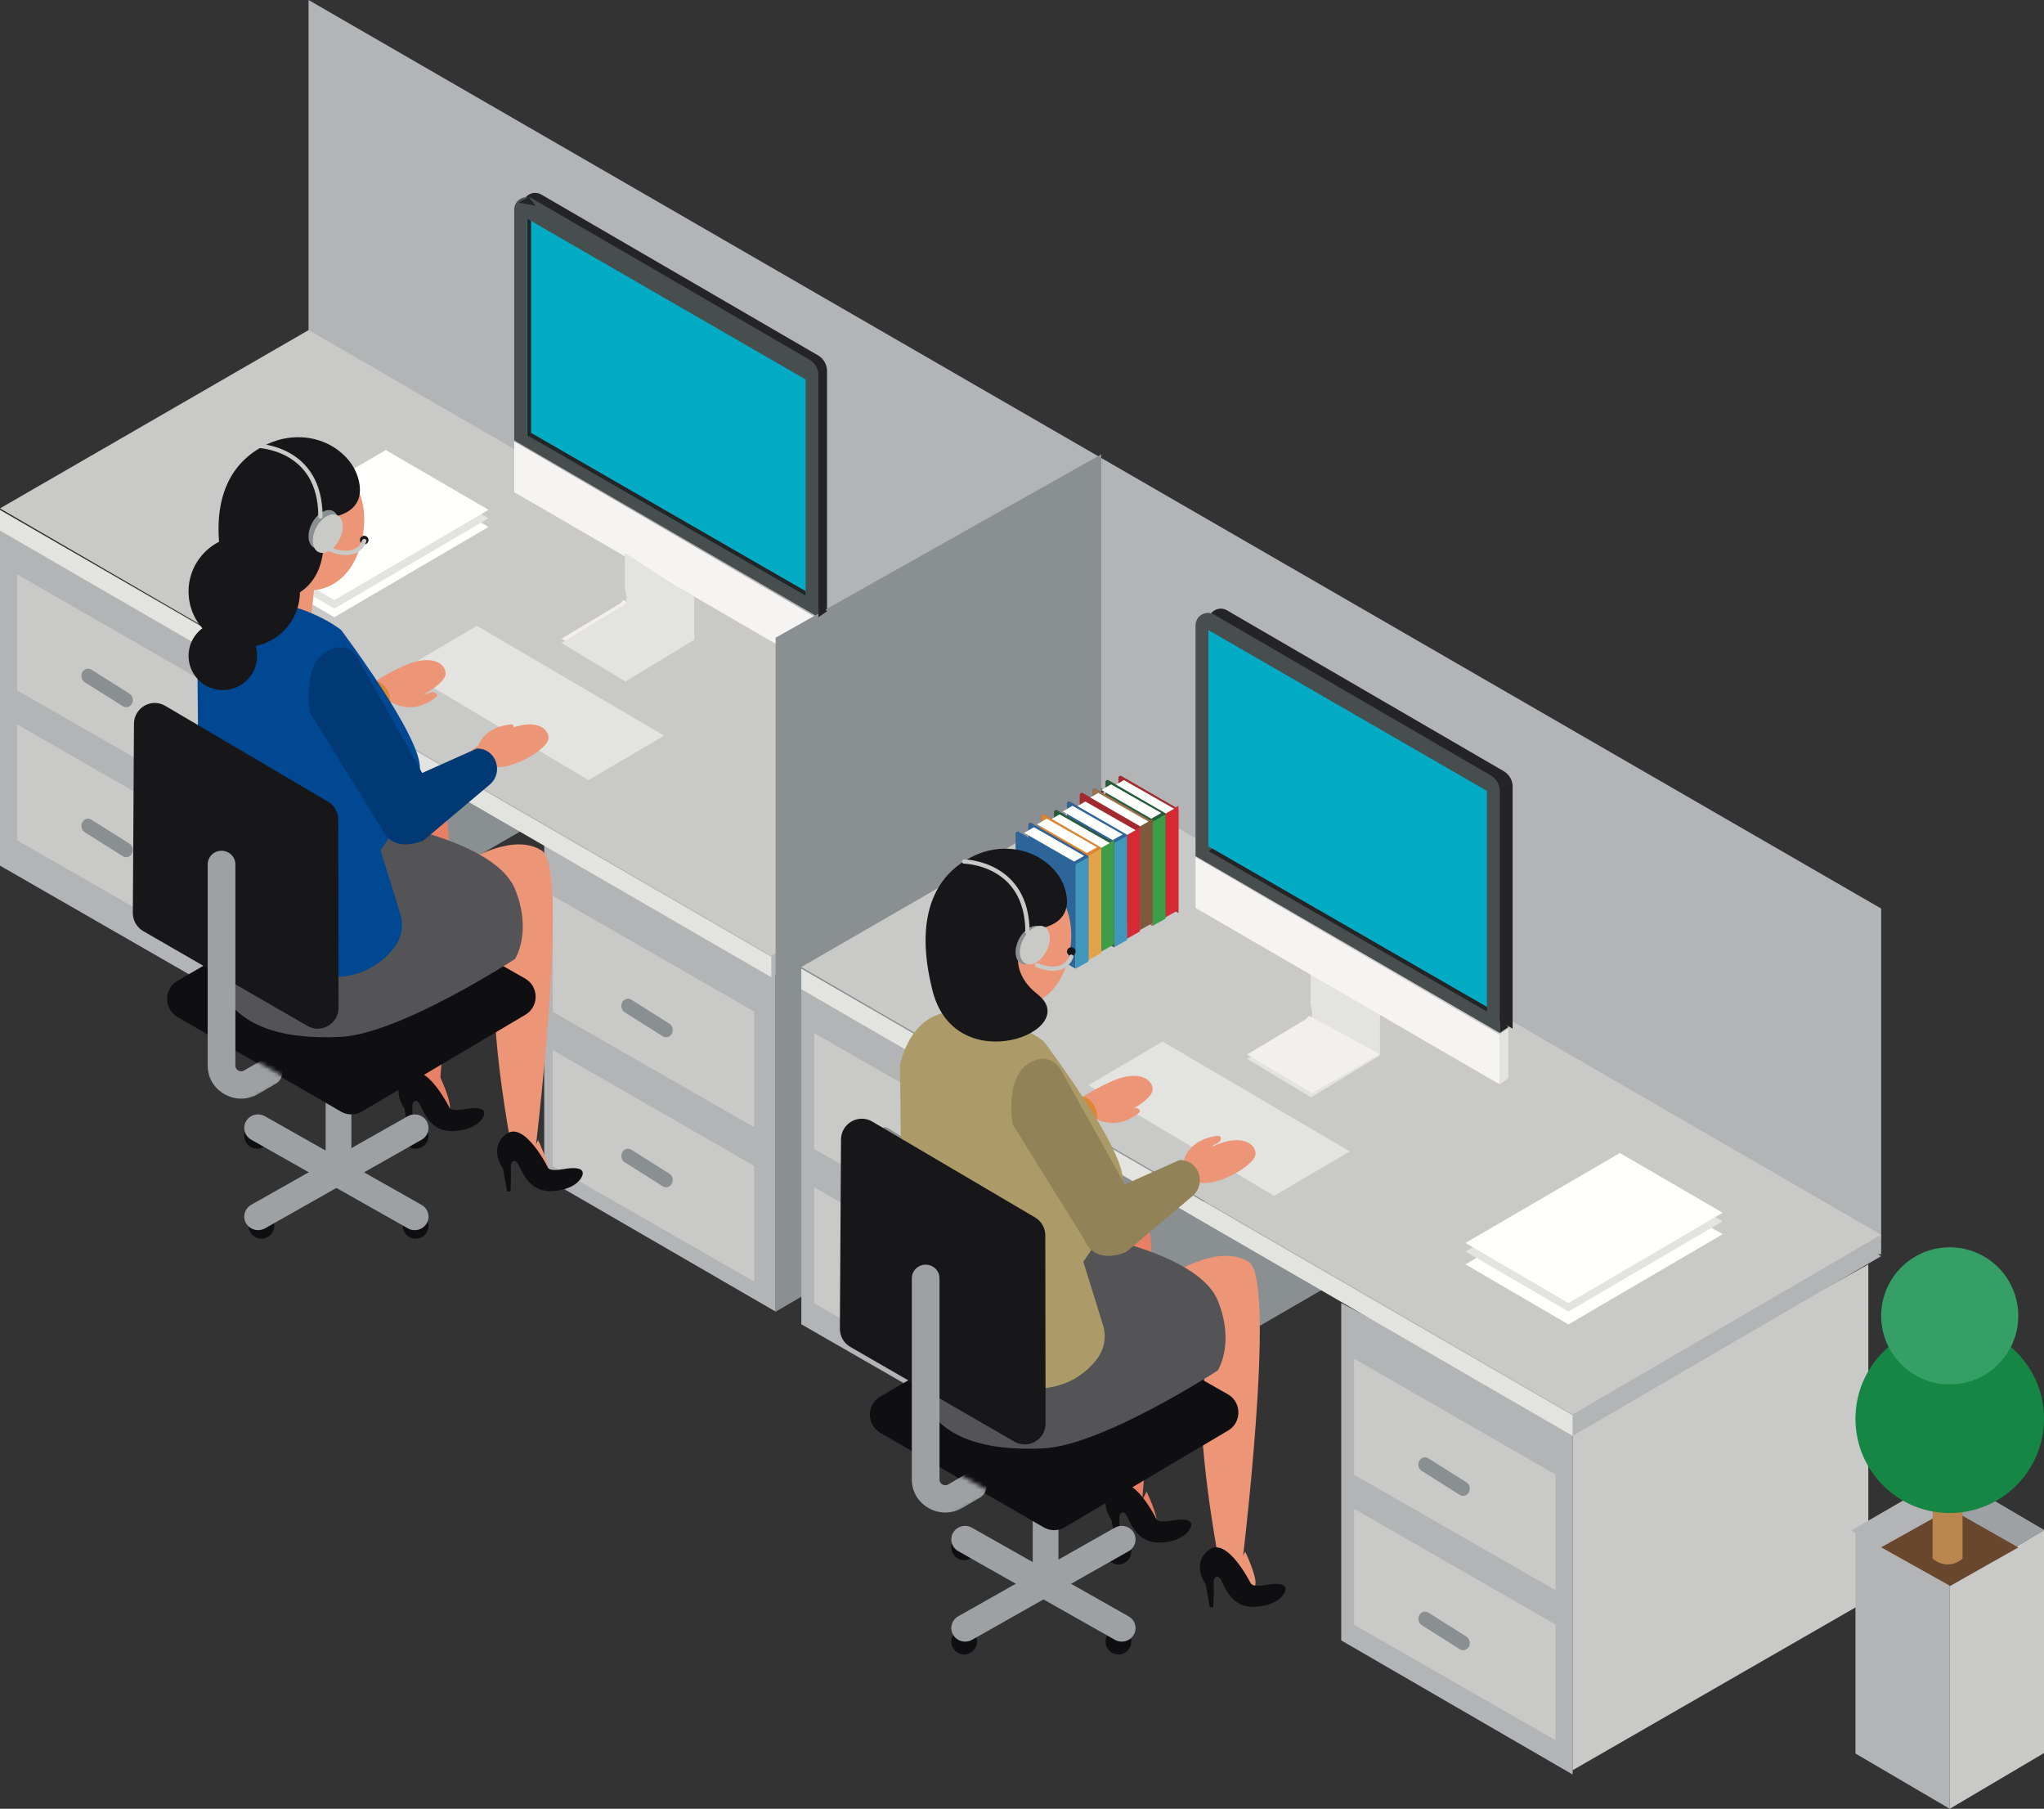 <?xml version="1.0" encoding="UTF-8"?>
<svg width="477px" height="422px" viewBox="0 0 477 422" version="1.1" xmlns="http://www.w3.org/2000/svg" xmlns:xlink="http://www.w3.org/1999/xlink">
    <rect x="0" y="0" width="477" height="422" fill="#333333" stroke="none"/>
    <!-- Generator: Sketch 54.1 (76490) - https://sketchapp.com -->
    <title>453283-PFJ065-798</title>
    <desc>Created with Sketch.</desc>
    <defs>
        <polyline id="path-1" points="13.542 52.389 21.396 56.846 7.349 64.504 0.684 60.901 0.684 0.728 10.258 3.108 10.258 51.818 13.542 52.389"></polyline>
        <polyline id="path-3" points="12.866 51.958 20.72 56.416 6.673 64.073 0.008 60.471 0.008 0.298 9.581 2.678 9.581 51.388 12.866 51.958"></polyline>
    </defs>
    <g id="Page-1" stroke="none" stroke-width="1" fill="none" fill-rule="evenodd">
        <g id="Individual-Industry" transform="translate(-795, -3158)">
            <g id="453283-PFJ065-798" transform="translate(795, 3158)">
                <polyline id="Fill-4" fill="#B2B4B5" points="439 289 439 211.972 72 0 72 77.109 439 289"></polyline>
                <polyline id="Fill-5" fill="#B2B4B5" points="127 196 127 274.717 181 306 181 224.228 127 196"></polyline>
                <polyline id="Fill-6" fill="#B2B4B5" points="0 119 0 201.958 54 233 54 150.11 0 119"></polyline>
                <polyline id="Fill-7" fill="#C9C9C7" points="4 134 4 161.058 51 188 51 161.002 4 134"></polyline>
                <polyline id="Fill-8" fill="#C9C9C7" points="4 169 4 196.058 51 223 51 196.002 4 169"></polyline>
                <polyline id="Fill-9" fill="#C9C9C7" points="129 209 129 236.058 176 263 176 236.002 129 209"></polyline>
                <polyline id="Fill-10" fill="#C9C9C7" points="129 245 129 272.058 176 299 176 272.002 129 245"></polyline>
                <polyline id="Fill-11" fill="#8A8F91" points="257 184 248.251 266.564 181 306 181 226.746 257 184"></polyline>
                <polyline id="Fill-12" fill="#8A8F91" points="122 116 122 193.634 54 233 54 153.889 122 116"></polyline>
                <polyline id="Fill-13" fill="#B2B4B5" points="253 185.602 253 181 244 186 253 185.602"></polyline>
                <polyline id="Fill-14" fill="#B2B4B5" points="252 186.067 180 228 90 175.614 162.037 134 252 186.067"></polyline>
                <polyline id="Fill-15" fill="#C9C9C7" points="252 181.071 179.995 223 0 118.61 72.043 77 252 181.071"></polyline>
                <polyline id="Fill-16" fill="#E3E3E0" points="0 119 0 123.789 180 228 180 223.211 0 119"></polyline>
                <path d="M29.448,165 C29.185,165 28.919,164.926 28.674,164.772 L19.776,159.16 C19.034,158.692 18.78,157.657 19.208,156.847 C19.638,156.038 20.585,155.759 21.326,156.227 L30.224,161.84 C30.966,162.307 31.22,163.343 30.792,164.153 C30.505,164.696 29.984,165 29.448,165" id="Fill-17" fill="#8A8F91"></path>
                <path d="M29.448,200 C29.185,200 28.919,199.927 28.674,199.773 L19.776,194.16 C19.034,193.693 18.78,192.657 19.208,191.847 C19.638,191.038 20.585,190.759 21.326,191.228 L30.224,196.84 C30.966,197.308 31.22,198.343 30.792,199.153 C30.505,199.696 29.984,200 29.448,200" id="Fill-18" fill="#8A8F91"></path>
                <path d="M155.448,242 C155.185,242 154.919,241.926 154.674,241.772 L145.776,236.16 C145.034,235.692 144.78,234.657 145.208,233.847 C145.637,233.038 146.584,232.759 147.326,233.227 L156.225,238.84 C156.966,239.307 157.22,240.343 156.793,241.153 C156.504,241.696 155.984,242 155.448,242" id="Fill-19" fill="#8A8F91"></path>
                <path d="M155.448,277 C155.185,277 154.919,276.927 154.674,276.773 L145.776,271.16 C145.034,270.693 144.78,269.657 145.208,268.847 C145.637,268.038 146.584,267.759 147.326,268.228 L156.225,273.84 C156.966,274.308 157.22,275.343 156.793,276.153 C156.504,276.696 155.984,277 155.448,277" id="Fill-20" fill="#8A8F91"></path>
                <polyline id="Fill-22" fill="#B2B4B5" points="313 304 313 382.717 367 414 367 332.228 313 304"></polyline>
                <path d="M131,149.046 C130.999,149.056 146.235,158 146.235,158 L162,148.871 L145.495,140 L144.779,140.768 L131,149.046" id="Fill-53" fill="#F2F0EF"></path>
                <path d="M162,149 L162,139.266 L146.617,130 L146.617,138.025 C146.617,138.025 146.58,139.347 146,139.998 L162,149" id="Fill-54" fill="#E3E3E0"></path>
                <path d="M122,47.906 L122,101.744 L193,143 L193,86.557 C193,85.056 192.203,83.667 190.908,82.914 L126.336,45.395 C124.41,44.275 122,45.671 122,47.906" id="Fill-57" fill="#242326"></path>
                <path d="M120,48.906 L120,102.744 L191,144 L191,87.557 C191,86.056 190.203,84.667 188.908,83.914 L124.336,46.395 C122.41,45.275 120,46.671 120,48.906" id="Fill-58" fill="#484D4E"></path>
                <polyline id="Fill-59" fill="#00ABC3" points="123 51 123 101.475 188 139 188 88.525 123 51"></polyline>
                <polyline id="Fill-60" fill="#F6F4F2" points="120 103 120 114.819 191 156 191 144.415 120 103"></polyline>
                <polyline id="Fill-62" fill="#242326" points="123.93 102 123.07 101.456 123.07 51 123.93 51.544 123.93 102"></polyline>
                <polyline id="Fill-63" fill="#242326" points="188 137.917 188 139 123 101.536 123.947 101 188 137.917"></polyline>
                <polyline id="Fill-61" fill="#E3E3E0" points="193 143 191 144.289 191 156 193 154.538 193 143"></polyline>
                <polyline id="Fill-21" fill="#8A8F91" points="257 106 257 261.732 181 306 181 148.782 257 106"></polyline>
                <polyline id="Fill-23" fill="#B2B4B5" points="187 226 187 308.958 241 340 241 257.11 187 226"></polyline>
                <polyline id="Fill-24" fill="#C9C9C7" points="190 241 190 268.058 237 295 237 268.002 190 241"></polyline>
                <polyline id="Fill-25" fill="#C9C9C7" points="190 277 190 304.058 237 331 237 304.002 190 277"></polyline>
                <polyline id="Fill-26" fill="#C9C9C7" points="316 317 316 344.058 363 371 363 344.002 316 317"></polyline>
                <polyline id="Fill-27" fill="#C9C9C7" points="316 352 316 379.058 363 406 363 379.002 316 352"></polyline>
                <polyline id="Fill-28" fill="#C9C9C7" points="436 295 436 373.298 367 413 367 333.211 436 295"></polyline>
                <polyline id="Fill-29" fill="#8A8F91" points="309 223 309 300.634 241 340 241 260.889 309 223"></polyline>
                <polyline id="Fill-30" fill="#B2B4B5" points="439 292.602 439 288 430 293 439 292.602"></polyline>
                <polyline id="Fill-31" fill="#B2B4B5" points="439 293.067 367 335 277 282.614 349.039 241 439 293.067"></polyline>
                <path d="M215.448,272 C215.185,272 214.918,271.926 214.675,271.772 L205.776,266.16 C205.034,265.692 204.78,264.657 205.208,263.847 C205.638,263.038 206.584,262.759 207.326,263.227 L216.224,268.84 C216.966,269.307 217.22,270.343 216.792,271.153 C216.505,271.696 215.983,272 215.448,272" id="Fill-34" fill="#8A8F91"></path>
                <path d="M215.448,308 C215.185,308 214.918,307.927 214.675,307.773 L205.776,302.16 C205.034,301.693 204.78,300.657 205.208,299.847 C205.638,299.038 206.584,298.759 207.326,299.228 L216.224,304.84 C216.966,305.308 217.22,306.343 216.792,307.153 C216.505,307.696 215.983,308 215.448,308" id="Fill-35" fill="#8A8F91"></path>
                <path d="M341.448,349 C341.185,349 340.918,348.926 340.675,348.772 L331.776,343.16 C331.034,342.692 330.78,341.657 331.208,340.847 C331.638,340.038 332.584,339.759 333.325,340.227 L342.224,345.84 C342.966,346.307 343.22,347.343 342.792,348.153 C342.505,348.696 341.983,349 341.448,349" id="Fill-36" fill="#8A8F91"></path>
                <path d="M341.448,385 C341.185,385 340.918,384.927 340.675,384.773 L331.776,379.16 C331.034,378.693 330.78,377.657 331.208,376.847 C331.638,376.038 332.584,375.759 333.325,376.228 L342.224,381.84 C342.966,382.308 343.22,383.343 342.792,384.153 C342.505,384.696 341.983,385 341.448,385" id="Fill-37" fill="#8A8F91"></path>
                <polyline id="Fill-32" fill="#C9C9C7" points="439 288.071 366.994 330 187 225.61 259.043 184 439 288.071"></polyline>
                <path d="M305.837,226 L305.837,233.919 C305.837,235.099 306.821,237.414 305.821,238.004 L291,247.001 L305.968,256 L322,246.259 L322,236.525 L305.837,226" id="Fill-38" fill="#E3E3E0"></path>
                <path d="M291,246.045 C290.999,246.055 306.235,255 306.235,255 L322,245.87 L305.495,237 L304.779,237.767 L291,246.045" id="Fill-39" fill="#F2F0EF"></path>
                <path d="M322,246 L322,236.267 L306.617,227 L306.617,235.024 C306.617,235.024 306.58,236.348 306,236.999 L322,246" id="Fill-40" fill="#E3E3E0"></path>
                <polyline id="Fill-41" fill="#C9C9C7" points="291.164 246.875 291.164 246.125 291.836 246.523 291.164 246.875"></polyline>
                <polyline id="Fill-42" fill="#242326" points="283.364 143 281 144.283 285 145 283.364 143"></polyline>
                <path d="M282,144.905 L282,198.744 L353,240 L353,183.557 C353,182.055 352.203,180.667 350.908,179.914 L286.336,142.395 C284.41,141.275 282,142.671 282,144.905" id="Fill-43" fill="#242326"></path>
                <path d="M279,145.906 L279,199.744 L350,241 L350,184.558 C350,183.055 349.203,181.667 347.908,180.915 L283.336,143.394 C281.41,142.275 279,143.672 279,145.906" id="Fill-44" fill="#484D4E"></path>
                <polyline id="Fill-45" fill="#00ABC3" points="282 147 282 197.476 347 235 347 184.525 282 147"></polyline>
                <polyline id="Fill-46" fill="#F6F4F2" points="279 200 279 211.819 350 253 350 241.415 279 200"></polyline>
                <polyline id="Fill-47" fill="#E3E3E0" points="352 240 350 241.289 350 253 352 251.538 352 240"></polyline>
                <polyline id="Fill-49" fill="#242326" points="347 234.918 347 236 282 198.537 282.947 198 347 234.918"></polyline>
                <polyline id="Fill-50" fill="#242326" points="350 237 350 241 352 239.625 350 237"></polyline>
                <polyline id="Fill-51" fill="#E3E3E0" points="271.291 243 315 268.633 297.329 279 254 253.185 271.291 243"></polyline>
                <path d="M145.837,129 L145.837,136.919 C145.837,138.099 146.822,140.414 145.821,141.005 L131,150.001 L145.968,159 L162,149.259 L162,139.526 L145.837,129" id="Fill-52" fill="#E3E3E0"></path>
                <polyline id="Fill-55" fill="#C9C9C7" points="131.164 149.875 131.164 149.125 131.836 149.522 131.164 149.875"></polyline>
                <polyline id="Fill-56" fill="#242326" points="123.364 46 121 47.284 125 48 123.364 46"></polyline>
                <polyline id="Fill-33" fill="#E3E3E0" points="187 226 187 230.789 367 335 367 330.211 187 226"></polyline>
                <polyline id="Fill-64" fill="#242326" points="191 140 191 144 193 142.625 191 140"></polyline>
                <polyline id="Fill-65" fill="#E3E3E0" points="111.291 146 155 171.634 137.329 182 94 156.185 111.291 146"></polyline>
                <polyline id="Fill-66" fill="#FFFFFE" points="378.027 274 342 294.981 366.018 309 402 287.945 378.027 274"></polyline>
                <polyline id="Fill-67" fill="#E3E3E0" points="378.027 271 342 291.982 366.018 306 402 284.945 378.027 271"></polyline>
                <polyline id="Fill-68" fill="#FFFFFE" points="378.027 269 342 289.982 366.018 304 402 282.946 378.027 269"></polyline>
                <polyline id="Fill-69" fill="#FFFFFE" points="90.027 109 54 129.981 78.018 144 114 122.946 90.027 109"></polyline>
                <polyline id="Fill-70" fill="#E3E3E0" points="90.027 107 54 127.981 78.018 142 114 120.945 90.027 107"></polyline>
                <polyline id="Fill-71" fill="#FFFFFE" points="90.027 105 54 125.982 78.018 140 114 118.945 90.027 105"></polyline>
                <path d="M72.554,144.396 L73.28,137.661 C73.28,137.661 81.06,137.661 84.069,127.453 C87.077,117.245 82.617,107.668 73.28,107.037 C63.944,106.406 60.105,113.983 60.002,118.929 C59.898,123.874 63.736,135.872 63.736,135.872 L63.322,143.87 C63.322,143.87 67.159,148.29 72.554,144.396" id="Fill-72" fill="#EC9577"></path>
                <path d="M86,126 C86,126.552 85.552,127 85,127 C84.448,127 84,126.552 84,126 C84,125.448 84.448,125 85,125 C85.552,125 86,125.448 86,126" id="Fill-73" fill="#171619"></path>
                <path d="M85.225,186.849 C85.225,186.849 95.676,180.078 102.131,184.497 C108.586,188.917 102.131,259 102.131,259 L96.923,250.416 C96.923,250.416 89.835,224.905 91.68,213.857 C93.525,202.807 83.381,193.304 85.225,186.849" id="Fill-74" fill="#E78064"></path>
                <path d="M102.575,251 C102.575,251 105.182,256.348 104.99,258.551 C104.798,260.753 101,254.135 101,254.135 L102.575,251" id="Fill-75" fill="#E78064"></path>
                <path d="M86,160.088 C86,160.088 88.535,157.985 94.05,155.436 C100.903,152.269 104.152,155.003 103.995,157.275 C103.837,159.548 97.207,163.658 92.63,163.982 C88.053,164.307 86,160.088 86,160.088" id="Fill-76" fill="#EC9577"></path>
                <path d="M91,163.556 C91,163.556 95.817,167.356 101.785,162.628 C102.412,162.131 101.612,161.069 100.09,161.708 C98.568,162.348 98.154,161.609 100.145,159.975 C102.137,158.341 96.407,159.254 96.407,159.254 L91,163.556" id="Fill-77" fill="#EC9577"></path>
                <path d="M94.386,258.634 C94.386,258.634 90.843,253.934 95.087,250.622 C99.331,247.31 104.823,258.305 104.823,258.305 C104.823,258.305 104.885,259.413 108.38,258.777 C111.875,258.139 113.061,258.777 112.998,259.795 C112.936,260.815 111.288,263.586 105.945,263.873 C100.017,264.191 98.68,258.649 97.833,257.439 C96.897,256.1 96.086,257.248 96.211,258.457 C96.335,259.668 96.148,264 96.148,264 L95.337,264 L94.386,258.634" id="Fill-78" fill="#0F0E11"></path>
                <path d="M109.23,200.818 C109.23,200.818 119.897,194.101 126.484,198.486 C133.073,202.87 124.637,271 124.637,271 L119.206,266.887 C119.206,266.887 113.936,238.574 115.818,227.612 C117.7,216.651 107.348,207.222 109.23,200.818" id="Fill-79" fill="#EC9577"></path>
                <path d="M64,286 C64,287.657 62.657,289 61,289 C59.343,289 58,287.657 58,286 C58,284.343 59.343,283 61,283 C62.657,283 64,284.343 64,286" id="Fill-80" fill="#0F0E11"></path>
                <path d="M100,286 C100,287.657 98.656,289 97,289 C95.343,289 94,287.657 94,286 C94,284.343 95.343,283 97,283 C98.656,283 100,284.343 100,286" id="Fill-81" fill="#0F0E11"></path>
                <path d="M100,264.999 C100,266.657 98.657,268 97.001,268 C95.343,268 94,266.657 94,264.999 C94,263.343 95.343,262 97.001,262 C98.657,262 100,263.343 100,264.999" id="Fill-82" fill="#0F0E11"></path>
                <path d="M63,265 C63,266.657 61.657,268 60.001,268 C58.343,268 57,266.657 57,265 C57,263.343 58.343,262 60.001,262 C61.657,262 63,263.343 63,265" id="Fill-83" fill="#0F0E11"></path>
                <path d="M78.999,277 C77.342,277 76,275.574 76,273.812 L76,229.189 C76,227.427 77.342,226 78.999,226 C80.657,226 82,227.427 82,229.189 L82,273.812 C82,275.574 80.657,277 78.999,277" id="Fill-84" fill="#9EA1A3"></path>
                <path d="M41.429,228.824 L79.619,206.655 C81.111,205.79 82.948,205.781 84.448,206.634 L122.535,228.295 C125.789,230.146 125.83,234.84 122.607,236.748 L84.468,259.324 C82.96,260.216 81.09,260.226 79.572,259.348 L41.434,237.281 C38.191,235.404 38.188,230.705 41.429,228.824" id="Fill-85" fill="#0F0E11"></path>
                <path d="M96.779,287 C96.233,287 95.68,286.864 95.172,286.576 L58.609,265.886 C57.07,265.015 56.543,263.086 57.432,261.578 C58.32,260.069 60.288,259.551 61.828,260.424 L98.39,281.115 C99.929,281.985 100.457,283.914 99.568,285.422 C98.972,286.434 97.891,287 96.779,287" id="Fill-86" fill="#9EA1A3"></path>
                <path d="M60.235,287 C59.118,287 58.033,286.432 57.434,285.418 C56.541,283.904 57.07,281.97 58.615,281.095 L95.152,260.426 C96.701,259.549 98.674,260.07 99.566,261.583 C100.459,263.096 99.93,265.031 98.385,265.906 L61.848,286.575 C61.339,286.863 60.782,287 60.235,287" id="Fill-87" fill="#9EA1A3"></path>
                <path d="M86.836,158.671 C86.485,158.644 86.271,158.663 86.271,158.663 L73.694,164.349 L60.747,141 C58.556,142.326 56.496,143.827 54.628,145.554 C52.772,147.839 50.859,150.077 49,152.363 L64.222,177.085 C66.861,183.533 74.004,180.073 74.004,180.073 L89.314,167.044 C92.468,164.36 90.944,158.998 86.836,158.671" id="Fill-88" fill="#DA8632"></path>
                <path d="M94.15,193 C94.15,193 116.109,197.391 120.188,207.426 C124.265,217.462 120.188,223.734 120.188,223.734 C120.188,223.734 93.209,241.295 79.405,241.923 C65.602,242.55 55.563,239.414 51.485,230.633 C47.407,221.852 69.681,194.568 94.15,193" id="Fill-89" fill="#545457"></path>
                <path d="M79.605,146.983 C79.605,146.983 98.619,172.203 97.984,179.453 C97.35,186.703 88.803,198.368 88.803,198.368 L93.401,213.127 C94.249,215.85 93.732,218.811 91.988,221.075 C89.534,224.261 85.027,228 77.388,228 C64.079,228 45.382,218.228 46.016,205.303 C46.65,192.378 46.016,152.657 46.016,152.657 C46.016,152.657 48.234,139.102 60.275,140.047 C72.317,140.993 79.605,146.983 79.605,146.983" id="Fill-90" fill="#004892"></path>
                <path d="M110,175.088 C110,175.088 112.535,172.986 118.05,170.436 C124.904,167.27 128.153,170.004 127.994,172.276 C127.837,174.547 121.208,178.658 116.629,178.982 C112.052,179.307 110,175.088 110,175.088" id="Fill-91" fill="#EC9577"></path>
                <path d="M111,176 C111,176 111.377,169.85 119.243,169.004 C120.071,168.916 120.347,170.248 118.785,170.869 C117.222,171.49 117.512,172.315 120.181,172.074 C122.85,171.834 118.141,175.248 118.141,175.248 L111,176" id="Fill-92" fill="#EC9577"></path>
                <path d="M83.526,153.552 L98.524,180.345 L111.224,174.659 C111.224,174.659 111.441,174.638 111.795,174.667 C115.943,174.994 117.483,180.356 114.298,183.041 L98.837,196.073 C98.837,196.073 91.624,199.533 88.959,193.084 L72.337,166.347 C72.337,166.347 69.838,153.055 78.453,151.103 C80.465,150.648 82.515,151.748 83.526,153.552" id="Fill-93" fill="#003973"></path>
                <path d="M38.565,164.676 L76.539,187.031 C78.022,187.904 78.935,189.501 78.937,191.229 L79,235.111 C79.005,238.862 74.971,241.213 71.735,239.345 L33.435,217.236 C31.92,216.362 30.99,214.736 31,212.982 L31.264,168.852 C31.287,165.1 35.343,162.779 38.565,164.676" id="Fill-94" fill="#171619"></path>
                <g id="Group-97" transform="translate(46, 195)">
                    <mask id="mask-2" fill="white">
                        <use xlink:href="#path-1"></use>
                    </mask>
                    <g id="Clip-96"></g>
                    <path d="M10.289,61.316 C8.963,61.316 7.635,60.975 6.42,60.294 C3.943,58.907 2.466,56.404 2.466,53.599 L2.466,6.666 C2.466,4.907 3.913,3.484 5.697,3.484 C7.481,3.484 8.929,4.907 8.929,6.666 L8.929,53.599 C8.929,54.276 9.359,54.618 9.615,54.763 C9.871,54.908 10.391,55.095 10.981,54.749 L15.014,52.389 C16.551,51.494 18.529,51.988 19.442,53.498 C20.355,55.01 19.851,56.963 18.316,57.861 L14.282,60.221 C13.037,60.95 11.663,61.316 10.289,61.316" id="Fill-95" fill="#9EA1A3" mask="url(#mask-2)"></path>
                </g>
                <path d="M125.575,266 C125.575,266 128.183,271.349 127.99,273.551 C127.798,275.754 124,269.134 124,269.134 L125.575,266" id="Fill-98" fill="#EC9577"></path>
                <path d="M117.385,272.634 C117.385,272.634 113.844,267.935 118.086,264.622 C122.331,261.309 127.822,272.305 127.822,272.305 C127.822,272.305 127.885,273.413 131.38,272.777 C134.875,272.139 136.061,272.777 135.998,273.795 C135.936,274.814 134.288,277.586 128.946,277.873 C123.017,278.191 121.679,272.648 120.833,271.439 C119.897,270.101 119.086,271.247 119.21,272.457 C119.335,273.668 119.147,278 119.147,278 L118.336,278 L117.385,272.634" id="Fill-99" fill="#0F0E11"></path>
                <path d="M62.559,103.542 C68.148,100.992 74.793,101.574 79.511,105.52 C81.453,107.145 83.125,109.345 83.768,112.286 C85.696,121.11 74.983,120.895 74.983,120.895 C74.983,120.895 78.465,134.652 68.178,139.168 C57.804,143.721 57.98,156.208 52.623,135.118 C48.33,118.213 52.866,107.966 62.559,103.542" id="Fill-100" fill="#171619"></path>
                <path d="M73.173,127.719 C71.729,126.855 71.601,124.266 72.885,121.936 C74.171,119.607 76.383,118.418 77.827,119.282 C79.271,120.145 79.4,122.734 78.114,125.064 C76.83,127.394 74.617,128.581 73.173,127.719" id="Fill-101" fill="#8A8F91"></path>
                <path d="M74.173,128.719 C72.73,127.855 72.6,125.265 73.885,122.936 C75.171,120.606 77.383,119.418 78.827,120.282 C80.27,121.146 80.4,123.734 79.115,126.064 C77.829,128.393 75.617,129.581 74.173,128.719" id="Fill-102" fill="#C9C9C7"></path>
                <path d="M60,104 C60,104 74.778,104.227 74.778,120.493 M76.997,128.157 C76.997,128.157 83.094,131.015 85,126.208" id="Stroke-103" stroke="#C9C9C7" stroke-linecap="round"></path>
                <path d="M70,138 C70,145.18 64.18,151 57,151 C49.82,151 44,145.18 44,138 C44,130.82 49.82,125 57,125 C64.18,125 70,130.82 70,138" id="Fill-104" fill="#171619"></path>
                <path d="M60,153 C60,157.417 56.418,161 51.999,161 C47.582,161 44,157.417 44,153 C44,148.581 47.582,145 51.999,145 C56.418,145 60,148.581 60,153" id="Fill-105" fill="#171619"></path>
                <path d="M261,181.478 L261,204.913 L275,213 L275,188.738 L261.717,181.065 C261.399,180.881 261,181.11 261,181.478" id="Fill-106" fill="#A22A2F"></path>
                <path d="M258,182.478 L258,205.637 C258,205.808 258.092,205.966 258.24,206.051 L272,214 L272,189.738 L258.717,182.064 C258.399,181.881 258,182.111 258,182.478" id="Fill-107" fill="#C3282C"></path>
                <polyline id="Fill-108" fill="#D52933" points="272 214 275 212.327 275 188 272 189.673 272 214"></polyline>
                <polyline id="Fill-109" fill="#FFFFFE" points="274 188.677 271.663 190 260 183.31 262.285 182 274 188.677"></polyline>
                <path d="M258,182.478 L258,205.913 L272,214 L272,189.738 L258.717,182.064 C258.399,181.881 258,182.111 258,182.478" id="Fill-110" fill="#235E3A"></path>
                <path d="M255,184.478 L255,207.636 C255,207.808 255.092,207.965 255.239,208.051 L269,216 L269,191.738 L255.717,184.065 C255.399,183.881 255,184.11 255,184.478" id="Fill-111" fill="#C3282C"></path>
                <polyline id="Fill-112" fill="#3D9E47" points="269 216 272 214.326 272 190 269 191.674 269 216"></polyline>
                <polyline id="Fill-113" fill="#FFFFFE" points="271 189.677 268.663 191 257 184.311 259.285 183 271 189.677"></polyline>
                <path d="M255,184.478 L255,207.913 L269,216 L269,191.738 L255.717,184.065 C255.399,183.881 255,184.11 255,184.478" id="Fill-114" fill="#9B744F"></path>
                <path d="M252,185.478 L252,208.637 C252,208.808 252.091,208.966 252.239,209.051 L266,217 L266,192.738 L252.717,185.065 C252.398,184.881 252,185.11 252,185.478" id="Fill-115" fill="#C3282C"></path>
                <polyline id="Fill-116" fill="#7D593E" points="266 217 269 215.327 269 191 266 192.673 266 217"></polyline>
                <polyline id="Fill-117" fill="#FFFFFE" points="268 191.678 265.663 193 254 186.311 256.285 185 268 191.678"></polyline>
                <path d="M252,185.478 L252,208.913 L266,217 L266,192.738 L252.717,185.065 C252.398,184.881 252,185.11 252,185.478" id="Fill-118" fill="#A22A2F"></path>
                <path d="M249,187.479 L249,210.637 C249,210.807 249.091,210.965 249.239,211.05 L263,219 L263,194.738 L249.717,187.064 C249.398,186.881 249,187.111 249,187.479" id="Fill-119" fill="#C3282C"></path>
                <polyline id="Fill-120" fill="#D52933" points="263 219 266 217.326 266 193 263 194.674 263 219"></polyline>
                <polyline id="Fill-121" fill="#FFFFFE" points="265 193.677 262.663 195 251 188.311 253.285 187 265 193.677"></polyline>
                <path d="M249,187.479 L249,210.913 L263,219 L263,194.738 L249.717,187.064 C249.398,186.881 249,187.111 249,187.479" id="Fill-122" fill="#2D6598"></path>
                <path d="M246,189.478 L246,212.636 C246,212.808 246.091,212.966 246.239,213.051 L260,221 L260,196.738 L246.716,189.065 C246.398,188.881 246,189.11 246,189.478" id="Fill-123" fill="#C3282C"></path>
                <polyline id="Fill-124" fill="#4097BB" points="260 221 263 219.327 263 195 260 196.673 260 221"></polyline>
                <polyline id="Fill-125" fill="#FFFFFE" points="262 194.678 259.663 196 248 189.311 250.285 188 262 194.678"></polyline>
                <path d="M246,189.478 L246,212.913 L260,221 L260,196.738 L246.716,189.065 C246.398,188.881 246,189.11 246,189.478" id="Fill-126" fill="#235E3A"></path>
                <path d="M243,190.479 L243,213.637 C243,213.807 243.091,213.965 243.239,214.05 L257,222 L257,197.738 L243.716,190.064 C243.398,189.881 243,190.111 243,190.479" id="Fill-127" fill="#C3282C"></path>
                <polyline id="Fill-128" fill="#3D9E47" points="257 222 260 220.326 260 196 257 197.674 257 222"></polyline>
                <polyline id="Fill-129" fill="#FFFFFE" points="259 196.677 256.663 198 245 191.311 247.284 190 259 196.677"></polyline>
                <path d="M243,190.479 L243,213.913 L257,222 L257,197.738 L243.716,190.064 C243.398,189.881 243,190.111 243,190.479" id="Fill-130" fill="#DA8632"></path>
                <path d="M240,192.478 L240,215.636 C240,215.808 240.091,215.966 240.239,216.051 L254,224 L254,199.738 L240.716,192.065 C240.398,191.881 240,192.11 240,192.478" id="Fill-131" fill="#C3282C"></path>
                <polyline id="Fill-132" fill="#E2A34A" points="254 224 257 222.327 257 198 254 199.673 254 224"></polyline>
                <polyline id="Fill-133" fill="#FFFFFE" points="256 197.678 253.663 199 242 192.311 244.284 191 256 197.678"></polyline>
                <path d="M240,192.478 L240,215.913 L254,224 L254,199.738 L240.716,192.065 C240.398,191.881 240,192.11 240,192.478" id="Fill-134" fill="#2D6598"></path>
                <path d="M237,194.479 L237,217.637 C237,217.808 237.092,217.966 237.24,218.051 L251,226 L251,201.739 L237.717,194.064 C237.399,193.881 237,194.111 237,194.479" id="Fill-135" fill="#2D6598"></path>
                <polyline id="Fill-136" fill="#4097BB" points="251 226 254 224.327 254 200 251 201.674 251 226"></polyline>
                <polyline id="Fill-137" fill="#FFFFFE" points="253 199.677 250.663 201 239 194.31 241.285 193 253 199.677"></polyline>
                <path d="M237.554,241.396 L238.281,234.662 C238.281,234.662 246.061,234.662 249.069,224.453 C252.077,214.245 247.617,204.668 238.281,204.037 C228.944,203.405 225.106,210.982 225.002,215.929 C224.899,220.875 228.737,232.872 228.737,232.872 L228.322,240.87 C228.322,240.87 232.16,245.29 237.554,241.396" id="Fill-138" fill="#EC9577"></path>
                <path d="M251,222 C251,222.552 250.552,223 250,223 C249.448,223 249,222.552 249,222 C249,221.448 249.448,221 250,221 C250.552,221 251,221.448 251,222" id="Fill-139" fill="#171619"></path>
                <path d="M249.225,282.848 C249.225,282.848 259.677,276.078 266.131,280.498 C272.586,284.917 266.131,355 266.131,355 L260.923,346.416 C260.923,346.416 253.836,320.906 255.68,309.856 C257.525,298.808 247.381,289.304 249.225,282.848" id="Fill-140" fill="#E78064"></path>
                <path d="M267.574,348 C267.574,348 270.182,353.349 269.99,355.551 C269.797,357.754 266,351.134 266,351.134 L267.574,348" id="Fill-141" fill="#E78064"></path>
                <path d="M251,257.088 C251,257.088 253.535,254.985 259.05,252.436 C265.904,249.269 269.153,252.003 268.994,254.275 C268.837,256.547 262.208,260.658 257.629,260.982 C253.052,261.307 251,257.088 251,257.088" id="Fill-142" fill="#EC9577"></path>
                <path d="M255,260.556 C255,260.556 259.817,264.356 265.785,259.628 C266.412,259.131 265.612,258.068 264.091,258.707 C262.569,259.347 262.154,258.61 264.145,256.975 C266.137,255.341 260.407,256.254 260.407,256.254 L255,260.556" id="Fill-143" fill="#EC9577"></path>
                <path d="M259.386,354.633 C259.386,354.633 255.843,349.935 260.087,346.622 C264.33,343.31 269.823,354.305 269.823,354.305 C269.823,354.305 269.884,355.413 273.379,354.776 C276.874,354.14 278.06,354.776 277.998,355.796 C277.935,356.814 276.287,359.585 270.945,359.873 C265.017,360.191 263.68,354.648 262.832,353.438 C261.896,352.101 261.085,353.247 261.21,354.458 C261.335,355.668 261.148,360 261.148,360 L260.337,360 L259.386,354.633" id="Fill-144" fill="#0F0E11"></path>
                <path d="M274.23,296.819 C274.23,296.819 284.896,290.101 291.485,294.486 C298.072,298.87 289.637,367 289.637,367 L284.206,362.887 C284.206,362.887 278.935,334.574 280.818,323.613 C282.701,312.651 272.348,303.222 274.23,296.819" id="Fill-145" fill="#EC9577"></path>
                <path d="M228,383.001 C228,384.657 226.657,386 225.001,386 C223.343,386 222,384.657 222,383.001 C222,381.343 223.343,380 225.001,380 C226.657,380 228,381.343 228,383.001" id="Fill-146" fill="#0F0E11"></path>
                <path d="M264,383.001 C264,384.657 262.657,386 260.999,386 C259.343,386 258,384.657 258,383.001 C258,381.343 259.343,380 260.999,380 C262.657,380 264,381.343 264,383.001" id="Fill-147" fill="#0F0E11"></path>
                <path d="M264,362 C264,363.657 262.657,365 260.999,365 C259.343,365 258,363.657 258,362 C258,360.343 259.343,359 260.999,359 C262.657,359 264,360.343 264,362" id="Fill-148" fill="#0F0E11"></path>
                <path d="M228,361.001 C228,362.657 226.657,364 224.999,364 C223.343,364 222,362.657 222,361.001 C222,359.343 223.343,358 224.999,358 C226.657,358 228,359.343 228,361.001" id="Fill-149" fill="#0F0E11"></path>
                <path d="M244.001,373 C242.343,373 241,371.573 241,369.811 L241,325.188 C241,323.427 242.343,322 244.001,322 C245.657,322 247,323.427 247,325.188 L247,369.811 C247,371.573 245.657,373 244.001,373" id="Fill-150" fill="#9EA1A3"></path>
                <path d="M205.428,325.824 L243.619,303.656 C245.111,302.789 246.949,302.781 248.448,303.634 L286.534,325.294 C289.789,327.145 289.83,331.84 286.608,333.748 L248.469,356.324 C246.96,357.217 245.089,357.226 243.573,356.348 L205.435,334.28 C202.191,332.404 202.188,327.705 205.428,325.824" id="Fill-151" fill="#0F0E11"></path>
                <path d="M261.778,383 C261.232,383 260.679,382.864 260.172,382.576 L223.61,361.885 C222.07,361.014 221.544,359.086 222.431,357.578 C223.319,356.068 225.288,355.552 226.827,356.424 L263.391,377.115 C264.93,377.985 265.457,379.913 264.568,381.422 C263.972,382.434 262.891,383 261.778,383" id="Fill-152" fill="#9EA1A3"></path>
                <path d="M225.234,383 C224.117,383 223.032,382.432 222.433,381.418 C221.541,379.903 222.07,377.97 223.615,377.095 L260.152,356.425 C261.699,355.549 263.674,356.071 264.566,357.582 C265.459,359.097 264.93,361.031 263.385,361.905 L226.847,382.575 C226.338,382.863 225.783,383 225.234,383" id="Fill-153" fill="#9EA1A3"></path>
                <path d="M251.836,255.672 C251.485,255.644 251.271,255.664 251.271,255.664 L238.693,261.349 L225.747,238 C223.556,239.326 221.495,240.827 219.628,242.554 C217.773,244.84 215.859,247.077 214,249.364 L229.223,274.086 C231.862,280.532 239.004,277.073 239.004,277.073 L254.314,264.045 C257.469,261.361 255.944,255.999 251.836,255.672" id="Fill-154" fill="#DA8632"></path>
                <path d="M258.149,289 C258.149,289 280.11,293.39 284.187,303.426 C288.266,313.461 284.187,319.733 284.187,319.733 C284.187,319.733 257.208,337.296 243.405,337.923 C229.602,338.55 219.564,335.414 215.485,326.633 C211.408,317.852 233.68,290.568 258.149,289" id="Fill-155" fill="#545457"></path>
                <path d="M243.605,242.983 C243.605,242.983 262.618,268.202 261.985,275.453 C261.35,282.704 252.802,294.367 252.802,294.367 L257.4,309.127 C258.249,311.85 257.731,314.811 255.988,317.074 C253.534,320.261 249.026,324 241.386,324 C228.077,324 209.382,314.228 210.016,301.303 C210.649,288.377 210.016,248.658 210.016,248.658 C210.016,248.658 212.233,235.102 224.275,236.047 C236.316,236.994 243.605,242.983 243.605,242.983" id="Fill-156" fill="#AC9B68"></path>
                <path d="M275,272.088 C275,272.088 277.535,269.985 283.051,267.436 C289.903,264.269 293.152,267.003 292.995,269.275 C292.837,271.547 286.207,275.658 281.63,275.982 C277.053,276.307 275,272.088 275,272.088" id="Fill-157" fill="#EC9577"></path>
                <path d="M276,272 C276,272 276.376,265.849 284.244,265.004 C285.071,264.915 285.346,266.247 283.784,266.869 C282.222,267.49 282.512,268.315 285.181,268.075 C287.85,267.834 283.141,271.248 283.141,271.248 L276,272" id="Fill-158" fill="#EC9577"></path>
                <path d="M247.525,249.552 L262.523,276.344 L275.225,270.659 C275.225,270.659 275.44,270.638 275.796,270.666 C279.944,270.993 281.483,276.356 278.297,279.041 L262.837,292.073 C262.837,292.073 255.624,295.533 252.958,289.085 L236.337,262.346 C236.337,262.346 233.837,249.056 242.454,247.103 C244.466,246.647 246.516,247.748 247.525,249.552" id="Fill-159" fill="#918357"></path>
                <path d="M203.565,261.676 L241.538,284.03 C243.022,284.903 243.935,286.501 243.937,288.229 L244,332.112 C244.005,335.862 239.97,338.213 236.734,336.345 L198.434,314.237 C196.92,313.363 195.989,311.737 196,309.981 L196.263,265.852 C196.286,262.099 200.343,259.779 203.565,261.676" id="Fill-160" fill="#171619"></path>
                <g id="Group-163" transform="translate(211, 292)">
                    <mask id="mask-4" fill="white">
                        <use xlink:href="#path-3"></use>
                    </mask>
                    <g id="Clip-162"></g>
                    <path d="M9.613,60.884 C8.285,60.884 6.958,60.545 5.742,59.864 C3.267,58.476 1.788,55.974 1.788,53.169 L1.788,6.236 C1.788,4.477 3.236,3.053 5.02,3.053 C6.804,3.053 8.251,4.477 8.251,6.236 L8.251,53.169 C8.251,53.846 8.681,54.187 8.938,54.331 C9.195,54.477 9.714,54.664 10.305,54.319 L14.336,51.959 C15.873,51.064 17.853,51.558 18.766,53.068 C19.678,54.579 19.173,56.532 17.64,57.43 L13.606,59.791 C12.36,60.52 10.987,60.884 9.613,60.884" id="Fill-161" fill="#9EA1A3" mask="url(#mask-4)"></path>
                </g>
                <path d="M290.574,362 C290.574,362 293.182,367.349 292.99,369.551 C292.797,371.753 289,365.134 289,365.134 L290.574,362" id="Fill-164" fill="#EC9577"></path>
                <path d="M281.386,369.634 C281.386,369.634 277.843,364.935 282.087,361.622 C286.331,358.31 291.823,369.306 291.823,369.306 C291.823,369.306 291.884,370.414 295.379,369.776 C298.875,369.139 300.06,369.776 299.998,370.796 C299.935,371.815 298.287,374.586 292.945,374.873 C287.017,375.192 285.68,369.649 284.832,368.438 C283.896,367.1 283.085,368.248 283.21,369.458 C283.335,370.669 283.148,375 283.148,375 L282.337,375 L281.386,369.634" id="Fill-165" fill="#0F0E11"></path>
                <path d="M227.558,199.543 C233.148,196.991 239.793,197.573 244.511,201.522 C246.453,203.148 248.124,205.348 248.768,208.29 C250.696,217.119 239.983,216.903 239.983,216.903 C239.983,216.903 233.29,225.028 242.134,231.976 C252.918,240.447 222.979,252.236 217.623,231.134 C213.33,214.221 217.866,203.969 227.558,199.543" id="Fill-166" fill="#171619"></path>
                <path d="M238.173,224.718 C236.729,223.854 236.6,221.266 237.886,218.936 C239.17,216.607 241.383,215.418 242.827,216.282 C244.27,217.146 244.4,219.734 243.115,222.064 C241.83,224.393 239.618,225.582 238.173,224.718" id="Fill-167" fill="#8A8F91"></path>
                <path d="M239.174,224.718 C237.729,223.854 237.601,221.266 238.885,218.937 C240.17,216.606 242.382,215.419 243.827,216.281 C245.27,217.145 245.4,219.735 244.115,222.064 C242.829,224.394 240.617,225.582 239.174,224.718" id="Fill-168" fill="#C9C9C7"></path>
                <path d="M225,201 C225,201 239.779,201.227 239.779,217.492 M241.998,225.157 C241.998,225.157 248.094,228.015 250,223.207" id="Stroke-169" stroke="#C9C9C7" stroke-linecap="round"></path>
                <polyline id="Fill-171" fill="#B2B4B5" points="432 357.098 454.613 344 477 356.968 454.5 370 432 357.098"></polyline>
                <polyline id="Fill-172" fill="#B2B4B5" points="433 357 433 409.104 455 422 455 369.896 433 357"></polyline>
                <polyline id="Fill-173" fill="#C9C9C7" points="477 357 477 409 455 422 455 370 477 357"></polyline>
                <polyline id="Fill-174" fill="#9EA1A3" points="455 344 455 370 477 356.968 455 344"></polyline>
                <polyline id="Fill-175" fill="#69472E" points="439 360.999 455.108 352 471 361.031 455.108 370 439 360.999"></polyline>
                <path d="M451,363.64 L451,321.132 L454.97,319 L458,320.626 L458,363.64 C458,363.64 454.85,366.7 451,363.64" id="Fill-176" fill="#B9864D"></path>
                <path d="M477,331 C477,343.15 467.15,353 455,353 C442.85,353 433,343.15 433,331 C433,318.85 442.85,309 455,309 C467.15,309 477,318.85 477,331" id="Fill-177" fill="#168644"></path>
                <path d="M471,306.999 C471,315.837 463.837,323 454.999,323 C446.163,323 439,315.837 439,306.999 C439,298.163 446.163,291 454.999,291 C463.837,291 471,298.163 471,306.999" id="Fill-178" fill="#359F66"></path>
            </g>
        </g>
    </g>
</svg>